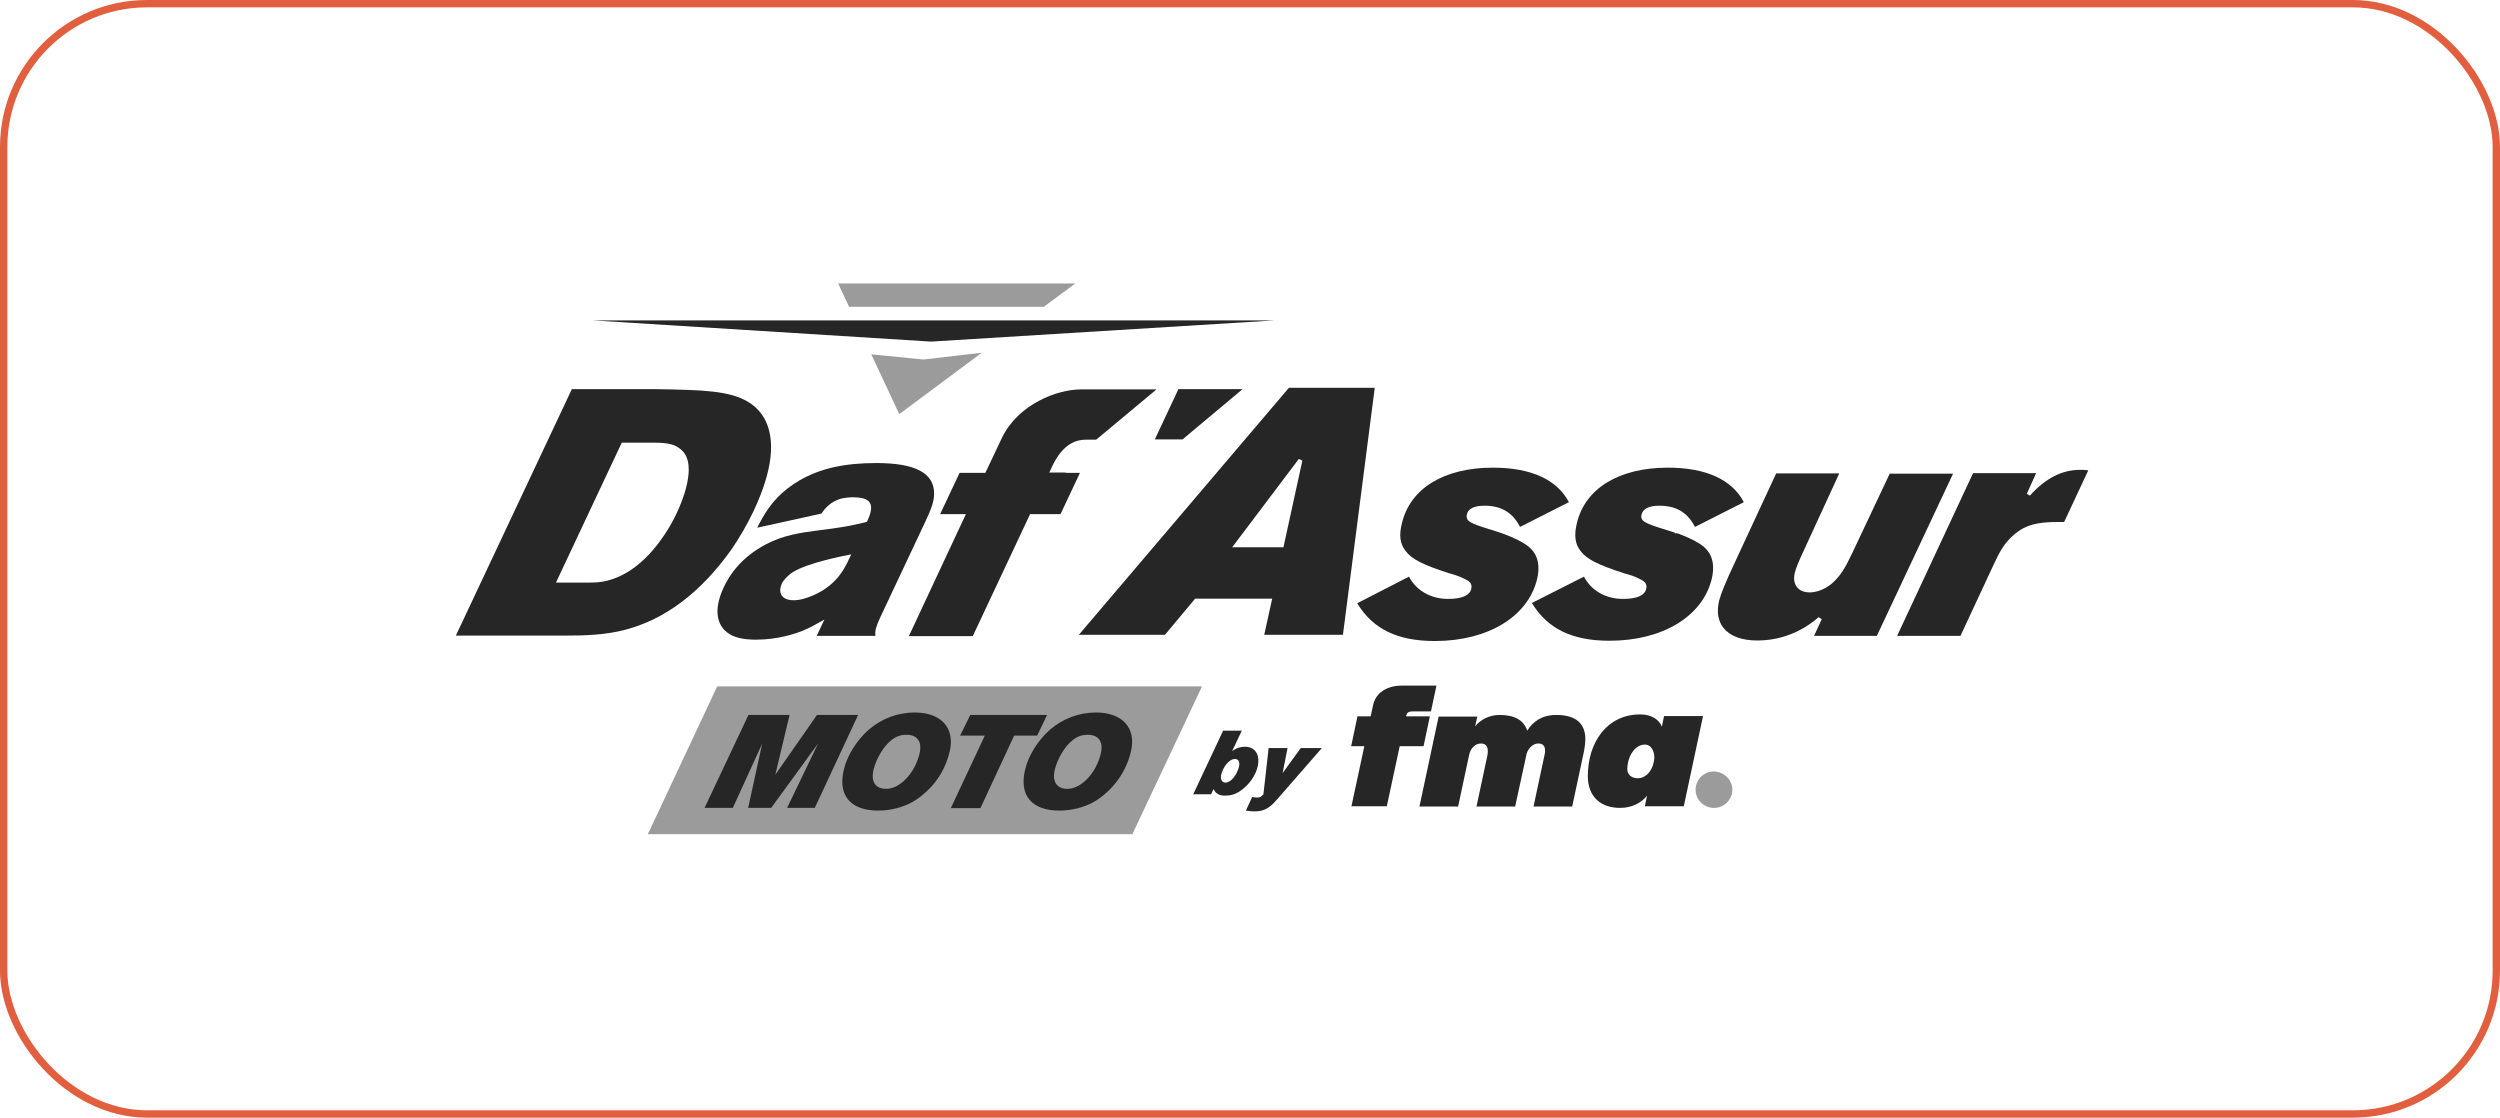 <svg xmlns="http://www.w3.org/2000/svg" width="340" height="152" viewBox="0 0 340 152" fill="none"><rect x="0.5" y="0.5" width="339" height="151" rx="19.5" stroke="#E15E3F"></rect><path d="M80.606 43.574H173.354L126.626 46.457L80.606 43.574Z" fill="#262626"></path><path d="M141.954 41.725L146.242 38.547H113.984L115.476 41.725C123.605 41.725 133.824 41.725 141.954 41.725Z" fill="#9B9B9B"></path><path d="M125.582 48.893L118.496 48.191L122.3 56.321L133.525 47.969L125.582 48.893Z" fill="#9B9B9B"></path><path d="M102.982 71.768L111.709 69.846C112.119 69.255 112.94 68.146 114.543 67.777C114.804 67.74 115.289 67.629 115.998 67.629C117.937 67.629 118.683 68.22 118.422 69.514C118.384 69.883 118.123 70.475 118.012 70.733L117.9 70.955L117.676 71.029C117.117 71.177 116.557 71.288 116.035 71.398L115.699 71.472C114.431 71.731 113.126 71.879 111.858 72.064L111.262 72.138C108.949 72.433 106.563 72.766 104.176 74.022C100.857 75.759 99.216 78.161 98.433 79.861C96.978 82.966 97.388 85.368 99.589 86.439C100.782 86.994 102.274 86.994 102.833 86.994C105.854 86.994 108.278 86.144 109.173 85.774C110.143 85.368 110.739 85.035 111.187 84.776L112.119 84.259L111.075 86.476H119.056C118.981 85.848 119.093 85.294 119.764 83.853L125.769 71.103C126.738 69.07 127.036 68.146 127.036 67.112C127.036 64.34 124.501 62.973 119.168 62.973C114.842 62.973 111.523 63.712 108.726 65.338C106.19 66.816 104.959 68.516 104.511 69.144C103.877 70.068 103.542 70.659 102.982 71.768ZM115.438 76.092C114.916 77.201 113.835 79.566 110.59 80.97C109.807 81.303 108.875 81.635 107.942 81.635C106.898 81.635 106.451 81.229 106.264 80.896C106.04 80.49 106.078 79.935 106.302 79.418C106.563 78.827 107.085 78.42 107.271 78.235C108.539 77.016 112.529 76.018 115.774 75.39L115.438 76.092Z" fill="#262626"></path><path d="M99.477 74.726C100.596 73.1 101.64 71.289 102.498 69.478C105.071 64.008 105.556 59.722 103.915 56.839C102.05 53.661 98.209 53.218 93.696 53.033C92.093 52.996 90.601 52.922 89.147 52.922H77.772L61.997 86.441H76.84C79.562 86.441 82.247 86.367 84.97 85.665C90.415 84.26 95.3 80.602 99.477 74.726ZM80.159 79.234H75.609L84.56 60.202H88.96C91.16 60.202 91.944 60.535 92.727 61.237C94.964 63.306 92.578 68.628 92.055 69.737C91.31 71.363 88.475 76.721 83.814 78.569C82.434 79.123 81.39 79.234 80.159 79.234Z" fill="#262626"></path><path d="M144.937 64.269H142.7L142.961 63.715C143.445 62.643 144.788 59.798 147.622 59.798H149.077L157.281 52.961H146.951C143.856 52.961 138.485 54.92 136.248 59.576L134.01 64.306H130.505L127.857 69.924H131.362L123.605 86.517H132.295L140.089 69.924H144.229L146.876 64.306H144.937V64.269Z" fill="#262626"></path><path d="M168.991 52.922H160.265L157.057 59.759H160.824L168.991 52.922Z" fill="#262626"></path><path d="M171.937 86.331L173.019 81.416H162.539L158.437 86.331H146.727L175.294 52.738H186.966L182.64 86.331H171.937ZM174.548 74.431L177.121 62.642L176.636 62.421L167.574 74.431H174.548Z" fill="#262626"></path><path d="M191.628 78.421C192.598 80.305 194.574 81.451 196.924 81.451C198.788 81.451 199.87 81.008 200.093 80.084C200.28 79.308 199.721 78.975 199.161 78.716C198.303 78.31 197.93 78.199 196.998 77.94C193.493 76.795 192.001 76.056 191.143 74.91C190.397 73.949 190.248 72.803 190.658 71.177C191.777 66.41 196.401 63.602 203.04 63.602C208.223 63.602 211.766 65.228 213.37 68.295L206.732 71.658L206.62 71.473C205.613 69.625 204.084 68.775 201.884 68.775C200.504 68.775 199.646 69.182 199.497 69.958C199.273 70.882 200.019 71.177 202.368 71.917C203.077 72.138 203.636 72.323 204.009 72.434L204.084 72.471C204.27 72.545 204.419 72.582 204.531 72.619C205.986 73.173 207.105 73.727 207.813 74.282C209.417 75.501 209.379 77.386 209.044 78.753C207.813 83.853 202.368 87.179 195.134 87.179C190.062 87.179 186.705 85.553 184.58 82.042L191.628 78.421Z" fill="#262626"></path><path d="M215.421 78.421C216.391 80.305 218.367 81.451 220.716 81.451C222.581 81.451 223.663 81.008 223.886 80.084C224.073 79.308 223.513 78.975 222.954 78.716C222.134 78.31 221.723 78.199 220.791 77.94C217.286 76.795 215.794 76.056 214.936 74.91C214.228 73.986 214.041 72.841 214.451 71.177C215.57 66.41 220.194 63.602 226.833 63.602C232.016 63.602 235.559 65.228 237.163 68.295L230.525 71.658L230.413 71.473C229.406 69.625 227.877 68.775 225.676 68.775C224.297 68.775 223.439 69.182 223.252 69.958C223.029 70.882 223.775 71.177 226.124 71.917C226.833 72.138 227.392 72.323 227.765 72.434L227.802 72.656L227.877 72.471C228.063 72.545 228.212 72.582 228.287 72.582C229.741 73.136 230.86 73.69 231.569 74.245C233.172 75.464 233.135 77.349 232.799 78.716C231.569 83.816 226.124 87.142 218.889 87.142C213.817 87.142 210.461 85.516 208.335 82.005L215.421 78.421Z" fill="#262626"></path><path d="M238.99 87.107C236.864 87.107 235.298 86.515 234.403 85.407C233.657 84.483 233.433 83.189 233.806 81.674C234.03 80.787 234.664 79.198 235.969 76.426L241.563 64.379H250.141L245.143 75.244C244.547 76.537 244.286 77.203 244.099 77.868C243.838 78.902 244.136 79.531 244.398 79.863C244.77 80.307 245.33 80.565 246.113 80.565C246.859 80.565 247.567 80.344 248.313 79.937C248.724 79.678 249.059 79.457 249.32 79.198C250.327 78.237 250.887 77.35 251.893 75.244L257.003 64.416H265.617L255.25 86.478H246.71L247.754 84.224L247.344 83.928C244.957 85.998 242.085 87.107 238.99 87.107Z" fill="#262626"></path><path d="M258.01 86.478L268.34 64.342H276.917L275.649 67.15L276.059 67.409C278.185 65.044 280.423 63.898 282.884 63.898C283.182 63.898 283.406 63.898 283.704 63.935L284.003 63.972L280.721 70.994H279.751C277.626 70.994 276.32 71.253 275.164 71.844C274.195 72.361 273.3 73.174 272.591 74.135C271.994 74.985 271.808 75.355 270.838 77.424L266.624 86.478H258.01Z" fill="#262626"></path><path d="M168.767 107.505C168.059 108.023 167.387 108.207 166.604 108.207C166.12 108.207 165.821 108.133 165.523 107.912C165.299 107.764 165.224 107.653 165.038 107.32L164.702 108.023H162.278L166.343 99.375H168.879L167.574 102.147C168.133 101.74 168.693 101.555 169.289 101.555C170.707 101.555 171.415 102.664 171.042 104.253C170.781 105.436 169.886 106.729 168.767 107.505ZM167.947 103.218C167.91 103.218 167.91 103.218 167.872 103.218C167.164 103.292 166.343 104.253 166.082 105.362C165.933 105.99 166.194 106.434 166.679 106.434C167.387 106.434 168.208 105.436 168.506 104.253C168.655 103.625 168.432 103.218 167.947 103.218Z" fill="#262626"></path><path d="M173.839 108.538C173.615 108.797 173.429 108.982 173.242 109.203C172.832 109.61 172.459 109.905 172.012 110.09C171.601 110.275 171.154 110.349 170.557 110.349C170.184 110.349 169.923 110.312 169.438 110.238L170.296 108.39C170.632 108.464 170.781 108.464 170.967 108.464C171.34 108.464 171.49 108.39 171.825 108.021L172.534 101.738H175.107L174.436 105.138L176.897 101.738H179.769L173.839 108.538Z" fill="#262626"></path><path d="M153.999 113.455H88.103L97.538 93.352H163.472L153.999 113.455Z" fill="#9B9B9B"></path><path d="M110.814 109.869H107.047L111.262 101.111L104.884 109.869H101.752L103.654 101.148L99.663 109.869H95.822L101.789 97.231H107.383L105.444 105.361L111.112 97.231H116.706L110.814 109.869Z" fill="#262626"></path><path d="M126.067 107.579C125.396 108.207 124.687 108.761 123.978 109.131C122.673 109.833 121.07 110.239 119.429 110.239C115.662 110.239 113.909 108.17 114.767 104.659C115.215 102.737 116.52 100.668 118.161 99.227C119.876 97.748 122.077 96.898 124.389 96.898C127.969 96.898 129.908 98.968 129.162 102.183L129.125 102.331C128.64 104.327 127.596 106.174 126.067 107.579ZM123.307 99.929C122.524 99.929 121.927 100.114 121.219 100.668C120.137 101.518 119.168 103.181 118.795 104.696C118.422 106.285 119.056 107.283 120.51 107.283C122.412 107.283 124.426 105.14 125.06 102.479C125.433 100.89 124.762 99.929 123.307 99.929Z" fill="#262626"></path><path d="M141.059 100.039H137.926L133.339 109.906H129.312L133.936 100.039H130.579L131.959 97.231H142.401L141.059 100.039Z" fill="#262626"></path><path d="M150.718 107.579C150.046 108.207 149.338 108.761 148.629 109.131C147.324 109.833 145.72 110.239 144.08 110.239C140.313 110.239 138.56 108.17 139.418 104.659C139.865 102.737 141.171 100.668 142.812 99.227C144.527 97.748 146.727 96.898 149.04 96.898C152.62 96.898 154.559 98.968 153.813 102.183L153.776 102.331C153.291 104.327 152.209 106.174 150.718 107.579ZM147.958 99.929C147.175 99.929 146.578 100.114 145.87 100.668C144.788 101.518 143.819 103.181 143.446 104.696C143.073 106.285 143.707 107.283 145.161 107.283C147.063 107.283 149.077 105.14 149.711 102.479C150.084 100.89 149.412 99.929 147.958 99.929Z" fill="#262626"></path><path d="M183.796 109.65L185.549 101.483H183.759L184.617 97.418H186.407L186.742 95.903C187.078 94.277 188.533 93.242 190.696 93.242H195.357L194.611 96.753H192.113C191.516 96.753 191.33 96.975 191.255 97.307L191.218 97.418H194.462L193.604 101.483H190.36L188.607 109.65H183.796Z" fill="#262626"></path><path d="M201.399 101.115C200.653 101.115 199.981 101.743 199.795 102.704L198.303 109.688H193.045L195.655 97.456H200.914L200.615 98.787C201.324 97.863 202.592 97.234 203.934 97.234C206.023 97.234 207.254 97.974 207.701 99.378C208.484 98.121 209.715 97.234 211.654 97.234C214.339 97.234 215.607 98.417 215.607 100.523C215.607 101.004 215.533 101.558 215.421 102.186L213.817 109.688H208.559L210.051 102.704C210.125 102.445 210.125 102.223 210.125 102.039C210.125 101.41 209.79 101.115 209.193 101.115C208.559 101.115 207.888 101.669 207.627 102.482L206.06 109.688H200.802L202.294 102.704C202.48 101.595 202.144 101.115 201.399 101.115Z" fill="#262626"></path><path d="M231.606 97.419L228.995 109.651H223.7L223.998 108.21C223.252 109.171 221.947 109.873 220.343 109.873C217.658 109.873 215.943 108.321 215.943 105.549C215.943 101.004 218.516 97.16 223.066 97.16C224.595 97.16 225.639 97.862 226.012 98.823L226.31 97.382H231.606V97.419ZM222.73 105.845C223.7 105.845 224.632 105.069 224.93 103.553C225.154 102.556 224.744 101.262 223.7 101.262C222.357 101.262 221.313 102.851 221.313 104.662C221.35 105.364 221.91 105.845 222.73 105.845Z" fill="#262626"></path><path d="M235.596 107.398C235.596 108.765 234.478 109.874 233.098 109.874C231.718 109.874 230.599 108.765 230.599 107.398C230.599 106.031 231.718 104.922 233.098 104.922C234.478 104.959 235.596 106.068 235.596 107.398Z" fill="#9B9B9B"></path></svg>